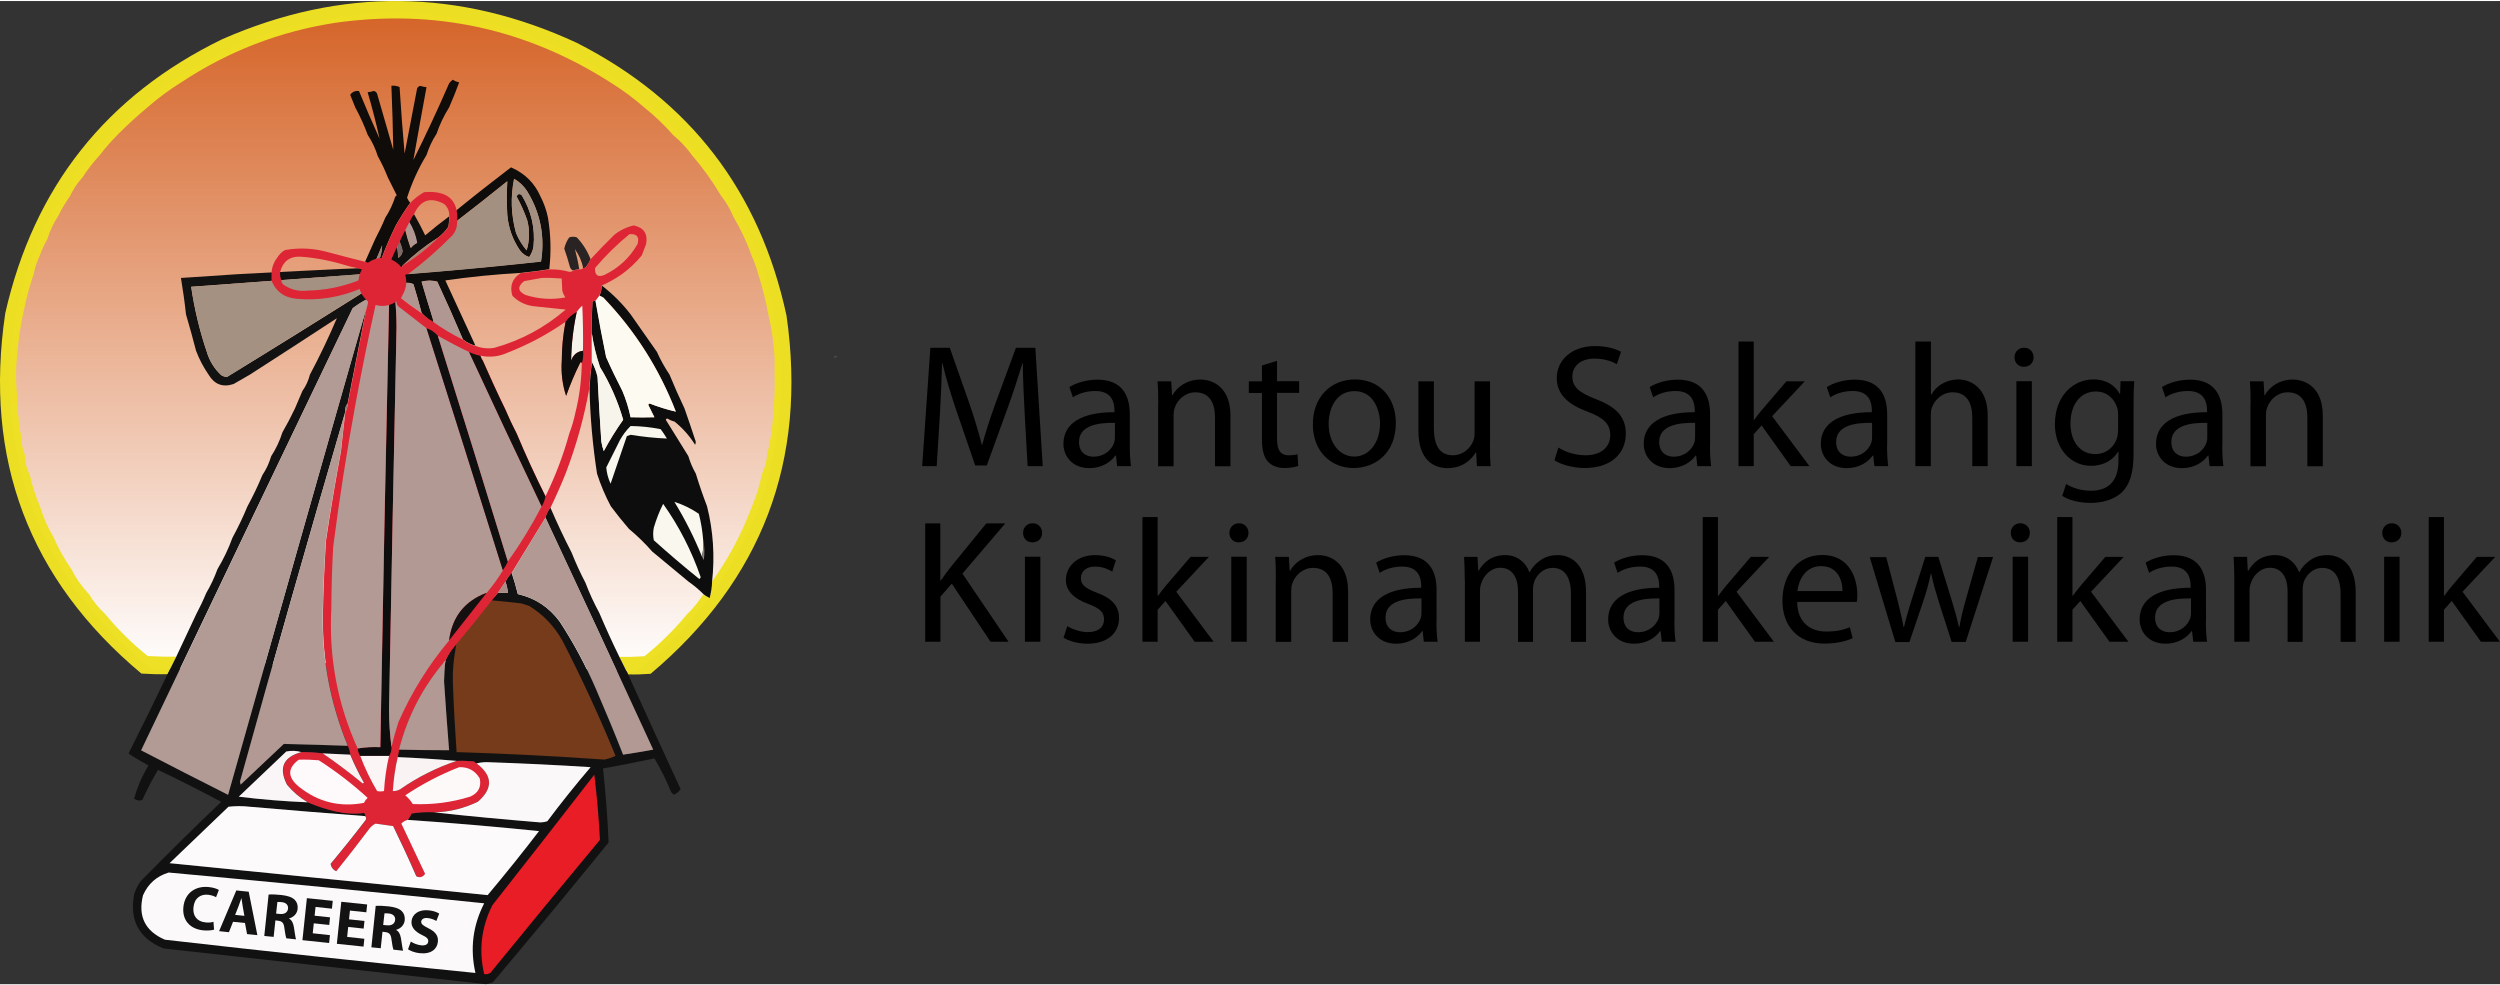 <?xml version="1.0" encoding="utf-8"?>
<!-- Generator: Adobe Illustrator 23.0.1, SVG Export Plug-In . SVG Version: 6.00 Build 0)  -->
<svg version="1.1" id="Layer_1" xmlns="http://www.w3.org/2000/svg" xmlns:xlink="http://www.w3.org/1999/xlink" x="0px" y="0px"
	 width="203px" height="80px" viewBox="0 0 2136 840" enable-background="new 0 0 2136 840" xml:space="preserve">
<rect x="0" y="0" width="2136" height="840" fill="#333333" stroke="none"/>
<linearGradient id="SVGID_1_" gradientUnits="userSpaceOnUse" x1="337.703" y1="572.91" x2="337.703" y2="10.326">
	<stop  offset="0" style="stop-color:#FFFFFF"/>
	<stop  offset="1" style="stop-color:#D56428"/>
</linearGradient>
<path fill-rule="evenodd" clip-rule="evenodd" fill="url(#SVGID_1_)" d="M667.2,326c0,97.2-45.9,184.2-118,242.1
	c-2,1.6-6.1,4.8-6.1,4.8l-207.4-9.4l-205.5,7.7c0,0-2.6-2-3.8-3C54.2,510.3,8.3,423.3,8.3,326c0-174.4,147.5-315.7,329.5-315.7
	S667.2,151.7,667.2,326z"/>
<g>
	<path fill-rule="evenodd" clip-rule="evenodd" fill="#753B1B" d="M419,509.1c8.4,0.8,23,2.5,31.7,3.4c2.1,0.7,7.2,4.6,9.4,5.3
		c12,7.4,17.1,16.2,24,28.5c16.6,32.2,32.5,66.1,46.2,99.7c-3.1,1.5-9.7,4.3-13.1,4.9c-42-3-88-5.8-130.2-7.1
		c-1.4-20-1.9-35.3-2.6-55.3c-0.2-9-0.5-21.3,1.1-30.2c0-1.3,6.2-27.9,5.5-28.7C402,516.7,403,513.9,419,509.1z"/>
</g>
<g>
	<path opacity="0.992" fill-rule="evenodd" clip-rule="evenodd" fill="#EDDF24" enable-background="new    " d="M536.7,575.3
		c-2.5-4.9-5-9.9-7.5-15c7.1,0.2,14.3,0,21.4-0.5c13.4-10.7,25.5-22.7,36.4-35.9c5.4-5.1,10-10.8,13.9-17.1c1.6,1.3,3.4,2.4,5.3,3.2
		c1.3-4.6,2-9.2,2.1-13.9c14.2-19.8,25.6-41.3,34.2-64.3c3.8-9,6.7-18.3,8.6-27.9c2.4-5,3.9-10.3,4.3-16.1c3-11.8,4.7-24,5.3-36.4
		c1.1-10.5,1.4-21.2,1.1-32.1c0-5,0-10,0-15c-0.7-12.3-2.5-24.5-5.3-36.4c-2.2-11.6-5-23.1-8.6-34.3c-1.4-5.2-3.1-10.2-5.3-15
		c-4.2-12-9.6-23.5-16-34.3c-2.8-6.6-6.3-12.7-10.7-18.2c-7.2-12.2-15.4-23.6-24.6-34.3c-4.6-6.4-9.9-12.1-16-17.1
		c-7.5-8.6-15.7-16.5-24.6-23.6c-9.1-7.9-18.7-15.1-28.9-21.4C449.7,23.6,371.3,6.6,286.4,18.6C238.6,26,194.8,43,154.8,69.5
		c-10.3,6.4-19.9,13.5-28.9,21.4c-8.5,7.1-16.7,14.6-24.6,22.5c-5.7,5.7-11.1,11.8-16,18.2c-5.5,6-10.5,12.4-15,19.3
		c-4.4,4.8-7.9,10.2-10.7,16.1c-3.6,5.1-6.8,10.4-9.6,16.1c-4.1,6.3-7.3,13.1-9.6,20.4c-2.5,4.4-4.7,9-6.4,13.9
		c-2.4,5.1-4.2,10.5-5.3,16.1c-3.5,10.4-6.4,21.2-8.6,32.1c-2.5,11.5-4.3,23.3-5.3,35.4c-1.4,12.7-1.4,25.2,0,37.5
		c-0.3,5.9,0,11.6,1.1,17.1c0,5.2,0.7,10.2,2.1,15c0,6,1.1,11.8,3.2,17.1c0.1,6.2,1.5,11.9,4.3,17.1c2,9.3,4.9,18.2,8.6,26.8
		c2.9,9.5,6.8,18.4,11.8,26.8c4.1,9.5,9.1,18.4,15,26.8c3.9,7.9,8.9,15,15,21.4c3.8,6.3,8.5,12.1,13.9,17.1
		c10.9,13.2,23,25.2,36.4,35.9c8.2,0.5,16.4,0.7,24.6,0.5c-2.5,5.1-5,10.1-7.5,15c-7.5,0.2-15,0-22.5-0.5
		C24.6,494.1-14,391.4,4.5,266.7C29,158.8,90.9,80.7,190.1,32.5c101.4-44.4,202.3-43.3,302.7,3.2C589.4,84.8,649.1,162.5,672,268.8
		c17.8,123.8-20.9,225.8-116.1,306C549.5,575.3,543.1,575.5,536.7,575.3z"/>
</g>
<g>
	<path fill-rule="evenodd" clip-rule="evenodd" fill="#0F0C0A" d="M392.3,69.5c-2.6,7.2-5.5,14.4-8.6,21.4c-4.4,7-8,14.5-10.7,22.5
		c-3.7,5.6-6.5,11.7-8.6,18.2c-7,11.5-12.5,23.7-16.6,36.4c0.7,1.7,1.5,3.1,2.7,4.3c-4.4,6.2-8.5,12.7-12.3,19.3
		c-4.5,9.2-8.6,18.7-12.3,28.4c-0.4,1.1-1.1,1.6-2.1,1.6c1.7-4.2,2.6-8.4,2.7-12.9c-2,4.7-3.9,9.3-5.9,13.9c-2.9,2.8-5.8,2.8-8.6,0
		c2.9-6.4,5.7-12.9,8.6-19.3c3.1-5.9,6-11.9,8.6-18.2c3.7-5.6,6.5-11.7,8.6-18.2c0.6-0.1,0.9-0.4,1.1-1.1c-2.5-5.1-5-10.1-7.5-15
		c-2.5-6.3-5.3-12.4-8.6-18.2c-2-6.5-4.9-12.6-8.6-18.2c-3-8.2-6.6-16-10.7-23.6c-1.4-3.5-2.8-7.1-4.3-10.7c1.8-2.5,4.3-3.6,7.5-3.2
		c5.6,13.7,11.5,27.2,17.6,40.7c-2.9-13.3-6.3-26.5-10.2-39.7c1.8-0.1,3.6-0.5,5.3-1.1c1.2,0.3,2.1,1.1,2.7,2.1
		c4.6,16.1,9.3,32.1,13.9,48.2c-0.3-18.2-0.8-36.4-1.6-54.7c2.5-0.3,4.8,0.1,7,1.1c1.2,19,2.6,37.9,4.3,56.8
		c3.6-18.6,7.1-37.2,10.7-55.7c0.6-1.1,1.4-1.8,2.7-2.1c1.7,0.6,3.5,0.9,5.3,1.1c-3.8,20.7-7.6,41.5-11.2,62.2
		c10.7-21.5,20.9-43.3,30.5-65.4c0.8-1.2,1.9-2.3,3.2-3.2C388.6,68.4,390.4,69.1,392.3,69.5z"/>
</g>
<g>
	<path opacity="3.900000e-02" fill-rule="evenodd" clip-rule="evenodd" fill="#B0B0B0" enable-background="new    " d="M96,75.9
		c-0.7,0.7-1.4,1.4-2.1,2.1c-0.2-1.5,0-2.9,0.5-4.3C95.1,74.4,95.7,75.1,96,75.9z"/>
</g>
<g>
	<path fill-rule="evenodd" clip-rule="evenodd" fill="#0E0D0C" d="M461.8,167c3,5.8,5.1,11.8,6.4,18.2c2.4,14.5,2.8,29.2,1.1,43.9
		c-8.1,1.3-16.3,2.4-24.6,3.2c-21.5,1.2-42.9,3.3-64.2,6.4c8.6,18.6,17.1,37.2,25.7,55.7c-4.1-1-7.6-2.8-10.7-5.4
		c-7-16.5-14.3-33-21.9-49.3c-4.4-1.2-8.9-1.2-13.4,0c3.1,10.6,6.3,21.1,9.6,31.6c-0.1,0.8,1.2,3.7,0.6,3.9
		c-3.2-1.8-7.7-6.2-10.2-8.8c-2.1-8.2-4.5-16.5-7-24.6c-2.2-1-4.5-1.3-7-1.1c0.2-2.2-0.2-4.4-1.1-6.4c0.9-0.9,2-1.3,3.2-1.1
		c38.1-3,76.1-6.6,113.9-10.7c3.4-21.5-0.5-41.6-11.8-60c-2.9-4.5-6.6-8.1-11.2-10.7c-3.1,15.5-2.6,30.8,1.6,46.1
		c2.2,5.5,5.3,10.5,9.1,15c2.6-8.5,2.8-17,0.5-25.7c-2.4-7-5.5-13.8-9.1-20.4c1-2.1,2.5-2.5,4.3-1.1c8.3,13.6,11.7,28.2,10.2,43.9
		c-0.5,3.3-1.8,6.4-3.7,9.1c-3.1-1-5.8-2.9-8-5.9c-6.1-9-9.7-19-10.7-30c-0.6-9.7-0.6-19.3,0-28.9c-14,11.3-30.1,24-44.3,34.9
		c-0.2-3.2,0-6.5,0.5-9.7c14.8-12.1,31.9-25.5,47-37C448.3,147.2,456.7,155.4,461.8,167z"/>
</g>
<g>
	<path fill-rule="evenodd" clip-rule="evenodd" fill="#A39081" d="M348.4,233.4c13.4-10,26.1-21.1,38-33.2c1.8-2.2,1.7-4,2.4-6.8
		c1-1.5,1.4-3,1.1-5c14.2-10.8,29.6-23,43.6-34.3c-0.6,9.6-0.6,19.2,0,28.9c1,11,4.6,21,10.7,30c2.2,3,4.9,4.9,8,5.9
		c2-2.7,3.2-5.8,3.7-9.1c1.5-15.7-1.9-30.4-10.2-43.9c-1.8-1.4-3.2-1.1-4.3,1.1c3.6,6.5,6.6,13.3,9.1,20.4c2.2,8.7,2,17.3-0.5,25.7
		c-3.8-4.5-6.9-9.5-9.1-15c-4.2-15.3-4.7-30.6-1.6-46.1c4.6,2.7,8.4,6.2,11.2,10.7c11.3,18.5,15.2,38.5,11.8,60
		C424.5,226.8,386.5,230.4,348.4,233.4z"/>
</g>
<g>
	<path fill-rule="evenodd" clip-rule="evenodd" fill="#110E0E" d="M353.7,182c3.4,5.9,6.6,12,9.6,18.2c6.6-5.6,13.4-11,20.3-16.1
		c0.2,2.9,0,5.7-0.5,8.6c-2.5,3.8-5.6,7-9.1,9.6c-10.8,6.8-20.8,14.7-30,23.6c-0.3,0.8-0.8,1.6-1.6,2.1c-3.5-2.3-6.5-5-9.1-8
		c1.6-4.5,3.4-9,5.3-13.4c0.9,4.1,1.4,8.4,1.6,12.9c2.2-1.4,3.4-3.4,3.7-5.9c-0.6-3.3-1.6-6.4-3.2-9.1c1-3.7,2.8-7,5.3-9.6
		c1.3,5.4,2.9,10.8,4.8,16.1c1.5-1.8,3.3-3.3,5.3-4.3c-1.1-6.5-3.4-12.5-7-18.2C350.4,185.9,351.8,183.8,353.7,182z"/>
</g>
<g>
	<path fill-rule="evenodd" clip-rule="evenodd" fill="#AF9691" d="M349.5,188.4c3.6,5.7,5.9,11.8,7,18.2c-2.1,1-3.9,2.5-5.3,4.3
		c-1.9-5.3-3.5-10.6-4.8-16.1C346.8,192.4,347.9,190.2,349.5,188.4z"/>
</g>
<g>
	<path fill-rule="evenodd" clip-rule="evenodd" fill="#292323" d="M504.6,220.6c-1,2.2-2.2,4.4-3.7,6.4c-0.7,0.8-1.6,1.2-2.7,1.1
		c-1.1-5.9-3.5-11.2-7-16.1c1.5,5.6,2.8,11.3,3.7,17.1c-1.8,0.1-3.6,0.5-5.3,1.1c-1.4-0.6-2.3-1.7-2.7-3.2c-1.4-5.2-3-10.4-4.8-15.5
		c0.8-3.5,2.2-6.7,4.3-9.6c2.1-0.7,4.3-0.7,6.4,0C497.9,207.3,501.9,213.6,504.6,220.6z"/>
</g>
<g>
	<path fill-rule="evenodd" clip-rule="evenodd" fill="#A38273" d="M374.1,202.4c-9.1,9.1-19,16.9-30,23.6
		C353.3,217.1,363.3,209.2,374.1,202.4z"/>
</g>
<g>
	<path fill-rule="evenodd" clip-rule="evenodd" fill="#7B6A68" d="M340.9,204.5c1.6,2.7,2.6,5.8,3.2,9.1c-0.3,2.5-1.6,4.5-3.7,5.9
		c-0.2-4.5-0.7-8.8-1.6-12.9C339.1,205.6,339.8,204.9,340.9,204.5z"/>
</g>
<g>
	<path fill-rule="evenodd" clip-rule="evenodd" fill="#99807C" d="M323.8,221.7c-0.8,1-1.8,1.3-3.2,1.1c1.9-4.6,3.9-9.3,5.9-13.9
		C326.4,213.2,325.5,217.5,323.8,221.7z"/>
</g>
<g>
	<path opacity="0.995" fill-rule="evenodd" clip-rule="evenodd" fill="#131212" enable-background="new    " d="M312,228.1
		c0,2.1,2.2,2.8,2.2,4.9c-22.7,1.8-127.9,9.3-150.9,11.1c2.8,19,7.2,37.6,13.4,55.7c2.3,7.7,6.4,14.4,12.3,19.8
		c1.5,0.9,3.1,1.5,4.8,1.6C233,297.3,272.1,273,311,248.5c3.9,2.4,5,5.6,3.2,9.6c0.2-1.3-0.1-2.3-1.1-3.2c-4.1,2.2-8,4.7-11.8,7.5
		c-60.4,125.9-120.7,251.8-180.8,377.8c24.7,12.8,49.5,25.5,74.3,38c39.1-138.8,78.5-277.4,118.2-415.8c-5.3,27.1-10.7,54.3-16,81.4
		c-1.8,2.1-2.5,4.6-2.1,7.5c-30.6,104.9-60.6,210.1-89.9,315.6c0.2,0.9,0.4,1.8,0.5,2.7c12.3-11.6,24.6-23.2,36.9-34.8
		c18.2,0.4,36.4,1,54.6,1.6c1.1,2.4,1.9,4.9,2.1,7.5c-7.8-0.4-15.7-0.7-23.5-1.1c-6-0.8-12.1-1.1-18.2-1.1
		c-4.1-1.2-8.4-1.4-12.8-0.5c-13.5,12.9-27.1,25.7-40.6,38.6c19.5,2.4,39.1,4,58.8,4.8c7.9,3.4,16.1,6.1,24.6,8
		c7.8,1.7,15.7,2.1,23.5,1.1c0.8,0.7,1.2,1.6,1.1,2.7c-32.8-2.4-65.6-5.1-98.4-8c-6.1-0.7-12.1-0.7-18.2,0
		c-16.8,16.1-33.5,32.1-50.3,48.2c90.6,9,181.2,18.2,271.7,27.3c15-17.9,29.6-36.1,43.9-54.7c-37.4-3.9-74.8-7.1-112.3-9.6
		c1.3-1.6,2.4-3.4,3.2-5.4c6.4-1.1,12.8-1.4,19.3-1.1c30.1,3.2,60.4,6.1,90.9,8.6c2.1,0,4-0.4,5.9-1.1
		c11.8-15.8,24.1-31.1,36.9-46.1c-29.6-1.9-59.2-3.3-88.8-4.3c-3.1,0-5.9,0.4-8.6,1.1c-0.8-0.3-1.6-0.8-2.1-1.6
		c-5-0.5-10-0.7-15-0.5c-16.6-1.4-33.3-2.5-50.3-3.2c0.4-2.1,0.7-4.3,1.1-6.4c14.3,0.4,28.5,0.5,42.8,0.5c-1.6-19.6-3-39.2-4.3-58.9
		c0.2-5.9,0.5-11.8,1.1-17.7c2-4.2,6.7-16,9.6-19.7c0.7,0.8-1.1,9.8-1.1,11.1c-1.6,8.8-2.3,17.8-2.1,26.8c0.7,20,1.8,40,3.2,60
		c42.1,1.3,84.2,3.4,126.2,6.4c3.4-0.7,6.6-1.7,9.6-3.2c-13.7-33.5-28.9-66.4-45.5-98.6c-6.9-12.3-16.3-22.1-28.3-29.5
		c-2.1-0.7-4.3-1.4-6.4-2.1c-8.7-1-17.3-1.9-25.7-2.7c1.8-2.2,3.6-4.3,5.3-6.4c2.9,0,5.7,0,8.6,0c-0.3-3.3-1-6.5-2.1-9.6
		c1.4-2.8,3.2-5.3,5.3-7.5c2,6,3.8,12.1,5.3,18.2c14.9,3.4,26.8,11.3,35.8,23.6c12,18.3,22.3,37.6,31,57.9c8,18.5,15.7,37.1,23,55.7
		c8.6-1.3,17.1-2.7,25.7-4.3c-30.4-66.3-61.1-132.4-92-198.3c0.9-3.2,2.3-6.1,4.3-8.6c5.7,13.2,11.7,26,18.2,38.6
		c3.5,8.8,7.4,17.4,11.8,25.7c3.3,8.8,7.3,17.4,11.8,25.7c5.4,12.7,11.1,25.2,17.1,37.5c2.5,5.1,5,10.1,7.5,15
		c14.8,32.7,29.8,65.4,44.9,98.1c-1.4,2.2-3.3,3.8-5.9,4.8c-0.7-0.7-1.4-1.4-2.1-2.1c-4.1-10.1-8.9-19.7-14.4-28.9
		c-14.6,3.1-29.2,6-43.9,8.6c2.3,21,3.9,42.1,4.8,63.2c-32.6,40.2-65.6,80-98.9,119.5c-1.9,0.8-3.9,1.3-5.9,1.6
		c-91.8-10.1-183.6-20.3-275.4-30.5c-21.1-8.5-29.5-24.1-25.1-46.6c1.2-3.9,3-7.4,5.3-10.7c22.7-23.1,45.7-45.8,69-68
		c-17.8-9.5-35.8-18.6-54-27.3c-4.9,8.2-9.4,16.8-13.4,25.7c-2.4,0.9-4.7,0.6-7-1.1c2.7-9.9,6.8-19.4,12.3-28.4
		c-5.9-3.1-11.6-6.5-17.1-10.2c11.3-22.4,22.4-44.9,33.2-67.5c2.5-4.9,5-9.9,7.5-15c5.7-12.1,11.4-24.3,17.1-36.4
		c3.1-5.9,6-11.9,8.6-18.2c3.8-6.4,7-13.2,9.6-20.4c5.1-8.5,9.4-17.4,12.8-26.8c4.7-8.7,9-17.6,12.8-26.8c4.7-8.7,9-17.6,12.8-26.8
		c3.3-4.9,5.8-10.3,7.5-16.1c4.1-6.3,7.3-13.1,9.6-20.4c3.8-6.6,7.4-13.4,10.7-20.4c2.1-5,4.3-10,6.4-15c3-4.2,5.1-8.8,6.4-13.9
		c8.4-15.8,16.1-31.9,23-48.2c-24.8,16.2-49.5,32.3-74.3,48.2c-4.6,2.7-9.2,5.3-13.9,8c-9.2,3.1-16.4,0.4-21.4-8
		c-4.4-6.4-8-13.2-10.7-20.4c-2.7-10.5-5.6-20.9-8.6-31.1c-1.1-10.4-2.6-20.8-4.3-31.1c16.2-1.1,32.2-2.2,48.1-3.2
		C212.5,232.8,302.4,228.2,312,228.1z"/>
</g>
<g>
	<path fill-rule="evenodd" clip-rule="evenodd" fill="#B19792" d="M395.5,289.2c-9.5-4.6-16.7-6.8-25.1-12.9
		c0.6-0.3-0.7-3.9-0.6-4.8c-3.3-10.5-6.5-21.1-9.6-31.6c4.5-1.2,9-1.2,13.4,0C381.2,256.2,388.5,272.7,395.5,289.2z"/>
</g>
<g>
	<path fill-rule="evenodd" clip-rule="evenodd" fill="#A59182" d="M313.4,233l-2.4,15.4c0,0-77.9,48.8-117.1,72.9
		c-1.7-0.1-3.3-0.7-4.8-1.6c-5.9-5.5-10-12.1-12.3-19.8c-6.1-18.2-10.6-36.7-13.4-55.7C186.3,242.4,313.4,233,313.4,233z"/>
</g>
<g>
	<path fill-rule="evenodd" clip-rule="evenodd" fill="#B19590" d="M346.3,241c2.5-0.3,4.8,0.1,7,1.1c2.5,8.2,4.8,16.4,7,24.6
		c-6-4.1-11.9-8.3-17.6-12.9C344.5,249.9,345.7,245.6,346.3,241z"/>
</g>
<g>
	<path fill-rule="evenodd" clip-rule="evenodd" fill="#0D0D0D" d="M514.2,243.1c9.3,7.2,17.5,15.4,24.6,24.6
		c7.5,10.7,15,21.5,22.5,32.1c3,6.8,6.6,13.2,10.7,19.3c4,9.8,8.3,19.5,12.8,28.9c3.1,8.9,6.2,17.8,9.1,26.8c0.7,1.4,0.7,2.9,0,4.3
		c-4.8-7.6-10.7-14.3-17.6-19.8c-2.3-0.6-4.4-1.5-6.4-2.7c-0.4,0.4-0.7,0.7-1.1,1.1c6.5,10.4,12.9,20.8,19.3,31.1
		c1.6,5.3,3.7,10.3,6.4,15c2.9,9.5,6.1,18.8,9.6,27.9c5.3,21.1,6.7,42.6,4.3,64.3c-0.1,4.7-0.8,9.4-2.1,13.9c-2-0.8-3.8-1.9-5.3-3.2
		c-3.9-3.9-8.2-7.5-12.8-10.7c-10.3-8.5-20.7-17.1-31-25.7c-6.1-7-12.7-13.4-19.8-19.3c-5.4-6.3-10.6-12.7-15.5-19.3
		c-4.8-9-8.7-18.3-11.8-27.9c-3.7-24.1-5.9-48.4-6.4-72.9c0.4-7.7,1.1-15.2,2.1-22.5c2.2,4,3.8,8.3,4.8,12.9
		c0.9,18.2,2,36.4,3.2,54.7c0.4,2.9,1.2,5.8,2.1,8.6c5-9.3,10.5-18.2,16.6-26.8c-4.6-15.9-11.2-30.9-19.8-45
		c-3.2-9.6-5.5-19.2-7-28.9c-0.2-8.9,0-17.9,0.5-26.8c0.7-0.8,1.6-1.2,2.7-1.1c2.8,16.1,5.8,32.2,9.1,48.2c4.3,9.7,9,19.4,13.9,28.9
		c3.1,7.3,5.4,14.8,7,22.5c6.9,0.2,13.7,0.2,20.3,0c-1.8-3.6-3.6-7.1-5.3-10.7c0.4-0.4,0.7-0.7,1.1-1.1c7.4,2.9,14.9,5.2,22.5,7
		c-14.2-36.7-34.9-69.3-62-97.5c-1.1-0.5-2.2-1.1-3.2-1.6C513.4,249,514.1,246.1,514.2,243.1z"/>
</g>
<g>
	<path fill-rule="evenodd" clip-rule="evenodd" fill="#FCFAF1" d="M512.1,251.7c1,0.5,2.1,1.1,3.2,1.6c27.1,28.3,47.8,60.8,62,97.5
		c-7.5-1.7-15-4.1-22.5-7c-0.4,0.4-0.7,0.7-1.1,1.1c1.8,3.6,3.6,7.1,5.3,10.7c-6.6,0.2-13.4,0.2-20.3,0c-1.6-7.7-3.9-15.2-7-22.5
		c-4.9-9.5-9.6-19.2-13.9-28.9c-3.3-16-6.3-32.1-9.1-48.2C509.9,254.5,511,253.1,512.1,251.7z"/>
</g>
<g>
	<path fill-rule="evenodd" clip-rule="evenodd" fill="#B29A95" d="M314.2,258.1c0.3,1.7-0.1,3.1-1.1,4.3
		c-39.7,138.4-79.1,277-118.2,415.8c-24.9-12.5-49.6-25.2-74.3-38c60.1-126,120.4-251.9,180.8-377.8c3.7-2.8,7.7-5.3,11.8-7.5
		C314,255.8,314.4,256.8,314.2,258.1z"/>
</g>
<path fill-rule="evenodd" clip-rule="evenodd" fill="#DD2536" d="M541.5,191.7c-6.1,1.4-11.7,4.1-16.6,8c-7,6.9-13.8,13.8-20.3,20.9
	c-1,2.2-2.2,4.4-3.7,6.4c-0.7,0.8-1.6,1.2-2.7,1.1c-0.8,1-1.8,1.3-3.2,1.1c-1.8,0.1-3.6,0.5-5.3,1.1c-0.8,0.7-1.9,1.1-3.2,1.1
	c-5.6-1.6-11.3-2.3-17.1-2.1c-8.1,1.3-16.3,2.4-24.6,3.2c-7.2,4.6-9.5,11.1-7,19.3c5.4,5.5,12,8.5,19.8,9.1
	c8.6,0.9,17.1,1.8,25.7,2.7c-17.8,15.4-38.1,26.3-61,32.7c-5.5,0.9-10.9,0.3-16-1.6c-4.1-1-7.6-2.8-10.7-5.4
	c-9.5-4.6-18.4-9.9-26.7-16.1c-3.2-1.8-6-3.9-8.6-6.4c-6-4.1-11.9-8.3-17.6-12.9c1.9-3.9,3.2-8.2,3.7-12.9c0.2-2.2-0.2-4.4-1.1-6.4
	c0.9-0.9,2-1.3,3.2-1.1c13.4-10,26.1-21.1,38-33.2c1.8-2.2,3.1-4.7,3.7-7.5c3-21.4-6.2-31.3-27.8-29.5c-4.4,2.4-8.3,5.5-11.8,9.1
	c-4.4,6.2-8.5,12.7-12.3,19.3c-4.5,9.2-8.6,18.7-12.3,28.4c-0.4,1.1-1.1,1.6-2.1,1.6c-0.8,1-1.8,1.3-3.2,1.1c-0.8,0.4-2.7,1.3-5.2,1
	c-1.5-0.2-2.7-0.7-3.4-1c-10.3-2.6-20.7-5.2-31-8c-12.4-3.6-24.8-4.3-37.4-2.1c-1,0.5-2.4,1.3-3.7,2.6c-1.3,1.2-2.1,2.4-2.7,3.3
	c-1.5,1.9-2.7,3.9-3.6,6.1c-0.4,0.9-1.7,4.3-1.7,7.8c0,0.1,0,0,0,3.5c0,0.1,0,2.8,0,2.9c1,2.6,3.3,7.1,7.8,10.6
	c3.6,2.8,8.2,4.4,13.6,4.9c19.3,1.7,37.8-1.4,55.6-9.1c1,0.9,1.7,2,2.1,3.2c0.4,1.9,1,3.2,1.5,4.1c0.8,1.3,1.7,2.1,1.8,3.7
	c0.1,0.8,0,1.4-0.1,1.9c-0.1,0.9-0.4,2-0.7,3.1c-0.1,0.4-0.3,0.8-0.4,1.2c-5.3,27.1-10.7,54.3-16,81.4c-0.2,2.8-0.9,5.3-2.1,7.5
	c-1.3,11.1-2.6,22.1-3.7,33.2c-4.7,25.3-9,50.7-12.8,76.1c-1.4,21.1-2.3,42.1-2.7,63.2c-0.6,39,6.6,76.5,21.4,112.5
	c1.1,2.4,1.9,4.9,2.1,7.5c3.4,8.2,7.4,16.2,11.8,24.1c-0.4,0.2-0.7,0.4-1.1,0.5c-11.1-9.1-22.5-17.7-34.2-25.7
	c-6-0.8-12.1-1.1-18.2-1.1c-15.5,4.2-19.6,13.5-12.3,27.9c5.1,6.1,11,11.1,17.6,15c7.9,3.4,16.1,6.1,24.6,8
	c7.8,1.7,15.7,2.1,23.5,1.1c0.8,0.7,1.2,1.6,1.1,2.7c0.9,1,1,2.1,0.5,3.2c-9.7,12.7-19.7,25.2-30,37.5c0.3,2.8,1.9,5,4.8,6.4
	c9.7-12,19.1-24.1,28.3-36.4c1.5-1.9,3.3-3.3,5.3-4.3c5,0.7,10,1.4,15,2.1c6.9,14.2,13.5,28.4,19.8,42.9c3.1,1.5,5.6,0.7,7.5-2.1
	c-6.8-14.3-13.5-28.6-20.3-42.9c1.5-1.6,3.3-2.6,5.3-3.2c1.3-1.6,2.4-3.4,3.2-5.4c6.4-1.1,12.8-1.4,19.3-1.1
	c13.1-0.3,25.6-3.4,37.4-9.1c13.1-11.4,12.7-22.3-1.1-32.7c-0.8-0.3-1.6-0.8-2.1-1.6c-5-0.5-10-0.7-15-0.5
	C373,655,356.9,663,342,673.4c-2,1.2-4.1,1.7-6.4,1.6c0.6-9.8,2.1-19.4,4.3-28.9c0.4-2.1,0.7-4.3,1.1-6.4
	c7.3-28.6,20.5-54,39.6-76.1c2-4.2,4.5-8.1,7.5-11.8c10.9-13,21.6-26.2,32.1-39.7c1.8-2.2,3.6-4.3,5.3-6.4c2.2-3.2,4.3-6.5,6.4-9.6
	c1.4-2.8,3.2-5.3,5.3-7.5c9.6-15.7,19.3-31.4,28.9-47.2c0.9-3.2,2.3-6.1,4.3-8.6c4.6-9.5,8.9-19.2,12.8-28.9
	c9.1-23.8,15.9-48.1,20.3-72.9c0.4-7.7,1.1-15.2,2.1-22.5c0-8.2,0-16.4,0-24.6c-0.2-8.9,0-17.9,0.5-26.8c0.7-0.8,1.6-1.2,2.7-1.1
	c1.1-1.4,2.1-2.9,3.2-4.3c1.4-2.7,2.1-5.5,2.1-8.6c6-2.6,11.7-5.9,17.1-9.6c6.4-4.6,12.1-10,17.1-16.1c1.2-3.2,2.5-6.4,3.7-9.6
	C553.7,198.9,550.1,193.6,541.5,191.7z M309.9,235.6c-1.3,1.8-3.1,3-5.3,3.8c-13.5,5-27.4,7.7-41.7,8c-7.4,0.9-14.2-0.7-20.3-4.8
	c-1.4-0.9-2.1-2.1-2.1-3.8c-1-2.3-1.4-4.8-1.1-7.5c2.4-8.9,8.1-13.2,17.1-12.9c14.9,1,28.3,4,42.8,8.5c5,1.2,8.3,1.2,12.1,3.8
	C312.3,232.8,310.6,234.2,309.9,235.6z M334.3,221c1.6-4.5,17.5-37.3,19.5-39c5.5-12.1,14.1-14.9,25.7-8.6c3.2,2.9,4.6,6.4,4.3,10.7
	c0.2,2.9,0,5.7-0.5,8.6c-2.5,3.8-5.6,7-9.1,9.6c-9.1,9.1-19,16.9-30,23.6c-0.3,0.8-0.8,1.6-1.6,2.1c-1.5-1.5-3.1-2.9-4.9-4.4
	C336.5,222.7,335.4,221.8,334.3,221z M448.9,251.1c-6.6-3.2-7-7.1-1.1-11.8c5.1-1,10.1-1.9,15-2.7c5.7-0.2,11.4,0,17.1,0.5
	c0.1,3.2,0.3,6.6,0.5,10.2c0.5,2.2,1.4,4.1,2.7,5.9C471.7,255.4,460.3,254.7,448.9,251.1z M491.7,351.3c-1.3,6.3-3.1,12.4-5.3,18.2
	c-5.1,18.6-11.9,36.4-20.3,53.6c-8.8-17.6-17-35.4-24.6-53.6c-3.5-6.6-6.7-13.4-9.6-20.4c-6.7-13.7-13.1-27.7-19.3-41.8
	c-0.9-1.3-1.6-2.7-2.1-4.3c8.1,1.7,16,0.8,23.5-2.7c17.5-6.8,33.9-15.6,49.2-26.3c-2.1,11-3.2,22-3.2,33.2
	c-0.7,10.3,0.5,20.3,3.7,30c3.3-9.5,7.3-18.8,11.8-27.9c0.7-1.3,1.3-1.3,1.6,0C496.8,323.8,495.1,337.7,491.7,351.3z M544.7,207.7
	c-6.7,11.7-16.2,20.5-28.3,26.3c-5.6,2.3-8.3,0.3-8-5.9c9-10.6,18.8-20.3,29.4-28.9C544.1,198.6,546.5,201.5,544.7,207.7z"/>
<g>
	<path fill-rule="evenodd" clip-rule="evenodd" fill="#0D0D0D" d="M337.7,256c0.7,7.3,1.1,14.8,1.1,22.5
		c-2.3,108.8-4.4,217.5-6.4,326.3c0,11.3,0.7,22.2,2.1,32.7c0.1,2.8-0.6,5.3-2.1,7.5c-8.2,0-16.4,0-24.6,0c-1.3-1.9-2-4.1-2.1-6.4
		c6.2-1.1,12.6-1.4,19.3-1.1c2.2-126.5,4.7-252.9,7.5-379.4C334.3,257.7,336,257,337.7,256z"/>
</g>
<g>
	<path fill-rule="evenodd" clip-rule="evenodd" fill="#B49A95" d="M332.4,258.1c-2.8,126.4-5.3,252.9-7.5,379.4
		c-6.6-0.3-13,0-19.3,1.1c-17.2-37.8-24.7-77.6-22.5-119.5c0.1-17.7,0.6-35.4,1.6-53c5.1-39.5,11.4-80.6,19.3-123.2
		c5.4-29.1,11.1-57.3,17.2-84.6c1,0.1,2,0.2,3.1,0.3C327.3,258.6,330,258.4,332.4,258.1z"/>
</g>
<g>
	<path fill-rule="evenodd" clip-rule="evenodd" fill="#B29994" d="M337.7,256c0.1,0.9,0.4,0.1,1.1,0c-0.1,0.5-0.2,1.6,0.3,2.9
		c0.5,1.4,1.5,2.2,1.9,2.5c7.9,6.1,15.7,12.2,23.5,18.2c21.9,68.9,43.6,137.9,65.2,206.8c-4.1,6.8-8.8,13.3-13.9,19.3
		c-18.8,7-29.5,20.5-32.1,40.7c-17.7,21.1-32.1,44.3-43.3,69.7c-2.3,7.1-4.3,14.2-5.9,21.4c-1.4-10.5-2.1-21.4-2.1-32.7
		c2-108.8,4.1-217.5,6.4-326.3C338.8,270.8,338.4,263.3,337.7,256z"/>
</g>
<g>
	<path fill-rule="evenodd" clip-rule="evenodd" fill="#F5F3EA" d="M498.1,298.8c-5.1,0.6-8.5,3.5-10.2,8.6c0.2-14.1,1.8-28,4.8-41.8
		c1.4-1.9,3-3.7,4.8-5.4C498.1,273.1,498.3,286,498.1,298.8z"/>
</g>
<g>
	<path fill-rule="evenodd" clip-rule="evenodd" fill="#0E0D0C" d="M492.8,265.6c-3,13.8-4.6,27.7-4.8,41.8c1.7-5.1,5.1-7.9,10.2-8.6
		c0.3,3.8,0,7.4-1.1,10.7c-0.3-1.3-0.9-1.3-1.6,0c-4.5,9-8.4,18.3-11.8,27.9c-3.2-9.7-4.4-19.7-3.7-30c0-11.2,1.1-22.3,3.2-33.2
		C485.7,270.5,488.9,267.7,492.8,265.6z"/>
</g>
<g>
	<path fill-rule="evenodd" clip-rule="evenodd" fill="#100F0F" d="M364.4,279.5c3.8,1.3,7,3.5,9.6,6.4
		c20.2,64.2,40.1,128.5,59.9,192.9c-1.1,2.6-2.6,5.1-4.3,7.5C408.1,417.4,386.3,348.5,364.4,279.5z"/>
</g>
<g>
	<path fill-rule="evenodd" clip-rule="evenodd" fill="#B39A95" d="M374.1,286c8.8,4.9,17.7,9.6,26.7,13.9
		c20.4,44.1,41.1,88.1,62,131.8c-8.6,16.5-18.2,32.2-28.9,47.2C414.2,414.4,394.2,350.1,374.1,286z"/>
</g>
<g>
	<path fill-rule="evenodd" clip-rule="evenodd" fill="#F7F4EC" d="M505.6,283.8c1.4,9.7,3.7,19.4,7,28.9c8.6,14.1,15.2,29.1,19.8,45
		c-6.1,8.6-11.6,17.5-16.6,26.8c-1-2.8-1.7-5.6-2.1-8.6c-1.2-18.2-2.3-36.4-3.2-54.7c-1-4.5-2.6-8.8-4.8-12.9
		C505.6,300.2,505.6,292,505.6,283.8z"/>
</g>
<g>
	<path fill-rule="evenodd" clip-rule="evenodd" fill="#100F0E" d="M400.8,299.9c3.1,1.4,6.3,2.5,9.6,3.2c0.5,1.6,1.2,3,2.1,4.3
		c6.2,14.1,12.6,28.1,19.3,41.8c3,7,6.2,13.8,9.6,20.4c7.6,18.2,15.8,36,24.6,53.6c-0.5,3.1-1.5,5.9-3.2,8.6
		C441.9,388,421.2,344,400.8,299.9z"/>
</g>
<g>
	<path opacity="0.169" fill-rule="evenodd" clip-rule="evenodd" fill="#B3B3B3" enable-background="new    " d="M715.3,303.1
		c-0.4,0.7-0.7,1.4-1.1,2.1C711.3,303.7,711.7,302.9,715.3,303.1z"/>
</g>
<g>
	<path fill-rule="evenodd" clip-rule="evenodd" fill="#88726E" d="M297.1,343.8c-0.2,2.8-0.9,5.3-2.1,7.5
		C294.6,348.4,295.3,345.9,297.1,343.8z"/>
</g>
<g>
	<path fill-rule="evenodd" clip-rule="evenodd" fill="#B29994" d="M294.9,351.3c-1.3,11.1-2.6,22.1-3.7,33.2
		c-4.7,25.3-9,50.7-12.8,76.1c-1.4,21.1-2.3,42.1-2.7,63.2c-0.6,39,6.6,76.5,21.4,112.5c-18.2-0.6-36.4-1.2-54.6-1.6
		c-12.3,11.6-24.6,23.2-36.9,34.8c-0.2-0.9-0.4-1.8-0.5-2.7C234.3,561.4,264.3,456.2,294.9,351.3z"/>
</g>
<g>
	<path fill-rule="evenodd" clip-rule="evenodd" fill="#F8F6ED" d="M538.8,363.1c8.6,0.1,17.2,1,25.7,2.7c1.9,2.6,3.7,5.3,5.3,8
		c-10.2-0.4-20.5-1.5-31-3.2c-1.1,0.4-2.1,0.7-3.2,1.1c-4.6,13.6-9.3,27.2-13.9,40.7c-2.1-4.5-3.3-9.1-3.7-13.9
		c3.9-7.9,7.8-15.7,11.8-23.6C532.3,370.5,535.3,366.5,538.8,363.1z"/>
</g>
<g>
	<path fill-rule="evenodd" clip-rule="evenodd" fill="#F9F7EE" d="M600.8,460.6c0.3,4.9,0,9.5-1.1,13.9
		c-6.6-16.2-14.4-31.7-23.5-46.6c7.3,2.3,14.3,5.7,20.9,10.2C599,445.5,600.2,453,600.8,460.6z"/>
</g>
<g>
	<path fill-rule="evenodd" clip-rule="evenodd" fill="#F9F7EE" d="M566.6,429.6c13.6,19.2,24.3,40.1,32.1,62.7
		c-0.4,0.5-0.7,1.1-1.1,1.6c-13.3-10.7-26.3-21.8-39-33.2c-0.7-3.6-0.7-7.1,0-10.7C560.7,442.9,563.3,436.1,566.6,429.6z"/>
</g>
<g>
	<path fill-rule="evenodd" clip-rule="evenodd" fill="#B29994" d="M466.1,441.3c30.9,65.9,61.6,132,92,198.3
		c-8.5,1.6-17.1,3-25.7,4.3c-7.3-18.7-15-37.2-23-55.7c-8.7-20.2-19-39.5-31-57.9c-9-12.3-21-20.2-35.8-23.6
		c-1.6-6.2-3.4-12.2-5.3-18.2C446.8,472.8,456.4,457.1,466.1,441.3z"/>
</g>
<g>
	<path fill-rule="evenodd" clip-rule="evenodd" fill="#84817E" d="M600.8,460.6c1.2,5.5,1.4,11.2,0.5,17.1c-0.5-1.1-1.1-2.2-1.6-3.2
		C600.8,470.1,601.2,465.5,600.8,460.6z"/>
</g>
<g>
	<path fill-rule="evenodd" clip-rule="evenodd" fill="#A68B86" d="M431.8,496c1.2,3.1,1.9,6.3,2.1,9.6c-2.9,0-5.7,0-8.6,0
		C427.6,502.4,429.7,499.2,431.8,496z"/>
</g>
<g>
	<path fill-rule="evenodd" clip-rule="evenodd" fill="#141010" d="M415.8,505.6c-10.7,13.6-21.4,27.2-32.1,40.7
		C386.3,526.2,397,512.6,415.8,505.6z"/>
</g>
<g>
	<path fill-rule="evenodd" clip-rule="evenodd" fill="#B39994" d="M380.5,563.5c-0.6,5.9-0.9,11.8-1.1,17.7
		c1.3,19.7,2.7,39.4,4.3,58.9c-14.3,0-28.5-0.2-42.8-0.5C348.2,611,361.4,585.6,380.5,563.5z"/>
</g>
<g>
	<path fill-rule="evenodd" clip-rule="evenodd" fill="#FAF6F7" d="M257.5,641.7c-15.5,4.2-19.6,13.5-12.3,27.9
		c5.1,6.1,11,11.1,17.6,15c-19.7-0.8-39.3-2.4-58.8-4.8c13.5-12.9,27.1-25.7,40.6-38.6C249.1,640.3,253.4,640.5,257.5,641.7z"/>
</g>
<g>
	<path fill-rule="evenodd" clip-rule="evenodd" fill="#FAF1F0" d="M275.7,642.8c7.8,0.4,15.7,0.7,23.5,1.1
		c3.4,8.2,7.4,16.2,11.8,24.1c-0.4,0.2-0.7,0.4-1.1,0.5C298.8,659.4,287.4,650.8,275.7,642.8z"/>
</g>
<g>
	<path fill-rule="evenodd" clip-rule="evenodd" fill="#FBF5F5" d="M307.8,645c8.2,0,16.4,0,24.6,0c-2.3,9.8-3.7,19.8-4.3,30
		c-2.2,0.4-4.1,0.4-5.9,0C316.5,665.4,311.7,655.4,307.8,645z"/>
</g>
<g>
	<path fill-rule="evenodd" clip-rule="evenodd" fill="#F9F3F3" d="M339.8,646c16.9,0.7,33.7,1.8,50.3,3.2
		C373,655,356.9,663,342,673.4c-2,1.2-4.1,1.7-6.4,1.6C336.2,665.2,337.6,655.6,339.8,646z"/>
</g>
<g>
	<path fill-rule="evenodd" clip-rule="evenodd" fill="#FEF9FA" d="M255.3,648.2c5.7-0.2,11.4,0,17.1,0.5
		c14.8,9.5,28.7,20.2,41.7,32.1c-1.3,1.2-2.4,2.7-3.2,4.3c-20.7,3.9-39.2-0.7-55.6-13.9C245.5,663.1,245.5,655.4,255.3,648.2z"/>
</g>
<g>
	<path fill-rule="evenodd" clip-rule="evenodd" fill="#FBF8F9" d="M407.2,651.4c2.7-0.7,5.5-1.1,8.6-1.1c29.6,1,59.2,2.4,88.8,4.3
		c-12.8,15-25.1,30.3-36.9,46.1c-1.9,0.7-3.8,1-5.9,1.1c-30.5-2.5-60.8-5.3-90.9-8.6c13.1-0.3,25.6-3.4,37.4-9.1
		C421.4,672.7,421,661.8,407.2,651.4z"/>
</g>
<g>
	<path fill-rule="evenodd" clip-rule="evenodd" fill="#FEF9F9" d="M392.3,654.6c7.8-0.3,13.6,2.9,17.6,9.6c1.5,7.3-1.2,12.4-8,15.5
		c-16,5-32.4,7.1-49.2,6.4c-1.7-2.8-3.9-5.3-6.4-7.5C360.7,669,376.1,660.9,392.3,654.6z"/>
</g>
<g>
	<path fill-rule="evenodd" clip-rule="evenodd" fill="#E81D25" d="M507.8,661c2.2,18.4,3.8,37,4.8,55.7
		c-31.4,37.7-62.6,75.6-93.6,113.6c-1.7,1-3.4,1.4-5.3,1.1c-4.8-20.6-2.4-40.2,7-58.9C449.9,735.5,478.9,698.3,507.8,661z"/>
</g>
<g>
	<path fill-rule="evenodd" clip-rule="evenodd" fill="#FDFAFB" d="M312,696.4c0.9,1,1,2.1,0.5,3.2c-9.7,12.7-19.7,25.2-30,37.5
		c0.3,2.8,1.9,5,4.8,6.4c9.7-12,19.1-24.1,28.3-36.4c1.5-1.9,3.3-3.3,5.3-4.3c5,0.7,10,1.4,15,2.1c6.9,14.2,13.5,28.4,19.8,42.9
		c3.1,1.5,5.6,0.7,7.5-2.1c-6.8-14.3-13.5-28.6-20.3-42.9c1.5-1.6,3.3-2.6,5.3-3.2c37.5,2.6,74.9,5.8,112.3,9.6
		c-14.2,18.6-28.9,36.8-43.9,54.7c-90.5-9.2-181.1-18.3-271.7-27.3c16.8-16.1,33.5-32.1,50.3-48.2c6.1-0.7,12.1-0.7,18.2,0
		C246.4,691.3,279.2,693.9,312,696.4z"/>
</g>
<g>
	<path fill-rule="evenodd" clip-rule="evenodd" fill="#FCF9FA" d="M144.1,744.6c89.9,8.2,179.7,17,269.6,26.3
		c-9.7,18.9-12.2,38.7-7.5,59.5c-88.5-8.8-176.9-18.3-265.3-28.4c-16.9-7.3-23.2-20-18.7-38C126.6,754.1,133.9,747.7,144.1,744.6z"
		/>
</g>
<path fill-rule="evenodd" clip-rule="evenodd" fill="#DD2536" d="M419.5,254"/>
<path fill-rule="evenodd" clip-rule="evenodd" fill="#DD2536" d="M240.7,215.1"/>
<path fill-rule="evenodd" clip-rule="evenodd" fill="#DD2536" d="M329.6,242.9"/>
<ellipse fill-rule="evenodd" clip-rule="evenodd" fill="#DD2536" cx="326.7" cy="240" rx="20.4" ry="20.5"/>
<g opacity="0.995" enable-background="new    ">
	<path fill="#131212" d="M182.9,793.4c-1.5,0.5-5,1-9.3,0.6c-12.4-1.3-18-9.8-16.9-20c1.3-12.3,10.7-18.1,21.6-17
		c4.2,0.4,7.3,1.6,8.7,2.5l-2.4,6.2c-1.5-0.9-3.7-1.7-6.7-2.1c-6.4-0.7-11.8,2.7-12.6,10.7c-0.8,7.2,3,12.2,10.2,12.9
		c2.5,0.3,5.2,0.1,6.9-0.5L182.9,793.4z"/>
	<path fill="#131212" d="M199.1,786.7l-3.5,8.9l-8.4-0.9l14.7-34.8l10.6,1.1l7.4,37.1l-8.8-0.9l-1.8-9.5L199.1,786.7z M208.8,781.6
		l-1.4-7.9c-0.4-2.2-0.8-4.9-1.1-7.1l-0.1,0c-0.8,2.1-1.6,4.7-2.4,6.8l-2.9,7.4L208.8,781.6z"/>
	<path fill="#131212" d="M229.5,763.4c2.7-0.2,6.5-0.1,10.9,0.4c5.3,0.6,9,1.8,11.3,4c2,1.9,2.9,4.6,2.6,7.9c-0.5,4.5-4,7.3-7.3,8.1
		l0,0.2c2.4,1.3,3.5,3.8,4.1,7.2c0.7,4.2,1.3,9,1.8,10.5l-8.3-0.9c-0.4-1.1-1-4.1-1.6-8.6c-0.5-4.6-2-6-5.3-6.4l-2.4-0.3l-1.5,14.1
		l-8-0.8L229.5,763.4z M235.9,779.7l3.2,0.3c4,0.4,6.6-1.3,7-4.5c0.3-3.2-1.7-5.2-5.4-5.6c-2-0.2-3.1-0.2-3.7-0.1L235.9,779.7z"/>
	<path fill="#131212" d="M281.3,789.4l-13.2-1.4l-0.9,8.5l14.7,1.6l-0.7,6.7l-22.8-2.4l3.8-35.9l22.1,2.3l-0.7,6.7l-14-1.5l-0.8,7.5
		l13.2,1.4L281.3,789.4z"/>
	<path fill="#131212" d="M310.7,792.5l-13.2-1.4l-0.9,8.5l14.7,1.6l-0.7,6.7l-22.8-2.4l3.8-35.9l22.1,2.3l-0.7,6.7l-14-1.5l-0.8,7.5
		l13.2,1.4L310.7,792.5z"/>
	<path fill="#131212" d="M321,773.1c2.7-0.2,6.5-0.1,10.9,0.4c5.3,0.6,9,1.8,11.3,4c2,1.9,2.9,4.6,2.6,7.9c-0.5,4.5-4,7.3-7.3,8.1
		l0,0.2c2.4,1.3,3.5,3.8,4.1,7.2c0.7,4.2,1.3,9,1.8,10.5l-8.3-0.9c-0.4-1.1-1-4.1-1.6-8.6c-0.5-4.6-2-6-5.3-6.4l-2.4-0.3l-1.5,14.1
		l-8-0.8L321,773.1z M327.4,789.4l3.2,0.3c4,0.4,6.6-1.3,7-4.5c0.3-3.2-1.7-5.2-5.4-5.6c-2-0.2-3.1-0.2-3.7-0.1L327.4,789.4z"/>
	<path fill="#131212" d="M351,803.6c2,1.3,5.3,2.8,8.8,3.2c3.7,0.4,5.9-0.9,6.1-3.3c0.2-2.2-1.3-3.7-5.5-5.6
		c-5.7-2.8-9.3-6.5-8.8-11.7c0.6-6.1,6.3-10.2,14.7-9.3c4.1,0.4,6.9,1.5,9,2.8l-2.5,6.3c-1.3-0.8-3.8-2.1-7.3-2.5
		c-3.5-0.4-5.4,1.1-5.6,2.9c-0.2,2.3,1.6,3.5,6.1,5.8c6.1,3,8.7,6.6,8.1,11.7c-0.6,6-5.7,10.7-15.6,9.6c-4.1-0.4-8-2-9.9-3.3
		L351,803.6z"/>
</g>
<g>
	<path d="M875.5,353c-0.7-14.1-1.6-31.2-1.6-43.6h-0.3c-3.6,11.7-7.6,24.4-12.7,38.4l-17.8,49h-9.9l-16.5-48.1
		c-4.8-14.4-8.7-27.3-11.5-39.3h-0.3c-0.3,12.6-1,29.4-1.9,44.7l-2.7,43.3h-12.4l7-101.1h16.6l17.2,48.9c4.2,12.4,7.5,23.5,10.2,34
		h0.3c2.7-10.2,6.3-21.3,10.8-34l18-48.9h16.6l6.3,101.1h-12.9L875.5,353z"/>
	<path d="M965.3,380c0,6.3,0.3,12.4,1,17.4h-11.8l-1-9.1H953c-4,5.7-11.8,10.8-22.2,10.8c-14.7,0-22.2-10.3-22.2-20.8
		c0-17.5,15.6-27.1,43.6-27v-1.5c0-5.8-1.6-16.8-16.5-16.6c-6.9,0-13.9,1.9-19,5.4l-3-8.8c6-3.7,14.8-6.3,24-6.3
		c22.2,0,27.6,15.1,27.6,29.5V380z M952.6,360.4c-14.4-0.3-30.7,2.2-30.7,16.3c0,8.7,5.7,12.6,12.3,12.6c9.6,0,15.7-6,17.8-12.1
		c0.4-1.5,0.6-3,0.6-4.2V360.4z"/>
	<path d="M989.6,344.5c0-7.6-0.1-13.6-0.6-19.6h11.7l0.7,12h0.3c3.6-6.7,12-13.5,24-13.5c10,0,25.6,6,25.6,30.9v43.2h-13.2v-41.8
		c0-11.7-4.3-21.4-16.8-21.4c-8.5,0-15.3,6.1-17.7,13.5c-0.6,1.6-0.9,3.9-0.9,6.1v43.6h-13.2V344.5z"/>
	<path d="M1091.1,307.4v17.4h18.9v10h-18.9V374c0,9,2.5,14.1,9.9,14.1c3.6,0,5.7-0.3,7.6-0.9l0.6,10c-2.5,0.9-6.6,1.8-11.7,1.8
		c-6.1,0-11.1-2.1-14.2-5.5c-3.6-4-5.1-10.5-5.1-19v-39.6H1067v-10h11.2v-13.5L1091.1,307.4z"/>
	<path d="M1192.6,360.5c0,26.8-18.7,38.5-36.1,38.5c-19.5,0-34.8-14.4-34.8-37.3c0-24.1,16-38.4,36-38.4
		C1178.5,323.3,1192.6,338.5,1192.6,360.5z M1135.2,361.3c0,15.9,9,27.9,21.9,27.9c12.6,0,22-11.8,22-28.2
		c0-12.3-6.1-27.7-21.7-27.7C1141.9,333.2,1135.2,347.6,1135.2,361.3z"/>
	<path d="M1273,377.5c0,7.6,0.1,14.2,0.6,19.9h-11.7l-0.7-11.8h-0.3c-3.3,5.8-11.1,13.5-24,13.5c-11.4,0-25-6.4-25-31.8v-42.4h13.2
		v40c0,13.8,4.3,23.2,16.2,23.2c8.8,0,15-6.1,17.4-12.1c0.7-1.8,1.2-4.2,1.2-6.7v-44.4h13.2V377.5z"/>
	<path d="M1331.5,381.5c5.8,3.7,14.2,6.6,23.2,6.6c13.3,0,21.1-7,21.1-17.2c0-9.3-5.4-14.8-19-19.9c-16.5-6-26.7-14.7-26.7-28.8
		c0-15.7,13-27.4,32.7-27.4c10.2,0,17.8,2.4,22.2,4.9l-3.6,10.6c-3.1-1.9-9.9-4.8-19-4.8c-13.8,0-19,8.2-19,15.1
		c0,9.4,6.1,14.1,20.1,19.5c17.1,6.6,25.6,14.8,25.6,29.7c0,15.6-11.4,29.2-35.2,29.2c-9.7,0-20.4-3-25.8-6.6L1331.5,381.5z"/>
	<path d="M1461,380c0,6.3,0.3,12.4,1,17.4h-11.8l-1-9.1h-0.4c-4,5.7-11.8,10.8-22.2,10.8c-14.7,0-22.2-10.3-22.2-20.8
		c0-17.5,15.6-27.1,43.6-27v-1.5c0-5.8-1.6-16.8-16.5-16.6c-6.9,0-13.9,1.9-19,5.4l-3-8.8c6-3.7,14.8-6.3,24-6.3
		c22.2,0,27.6,15.1,27.6,29.5V380z M1448.3,360.4c-14.4-0.3-30.7,2.2-30.7,16.3c0,8.7,5.7,12.6,12.3,12.6c9.6,0,15.7-6,17.8-12.1
		c0.4-1.5,0.6-3,0.6-4.2V360.4z"/>
	<path d="M1498.3,358.1h0.3c1.8-2.5,4.2-5.7,6.3-8.2l21.4-25h15.7l-27.9,29.8l31.9,42.7H1530l-24.9-34.8l-6.7,7.5v27.3h-13V290.9h13
		V358.1z"/>
	<path d="M1612.3,380c0,6.3,0.3,12.4,1,17.4h-11.8l-1-9.1h-0.4c-4,5.7-11.8,10.8-22.2,10.8c-14.7,0-22.2-10.3-22.2-20.8
		c0-17.5,15.6-27.1,43.6-27v-1.5c0-5.8-1.6-16.8-16.5-16.6c-6.9,0-13.9,1.9-19,5.4l-3-8.8c6-3.7,14.8-6.3,24-6.3
		c22.2,0,27.6,15.1,27.6,29.5V380z M1599.5,360.4c-14.4-0.3-30.7,2.2-30.7,16.3c0,8.7,5.7,12.6,12.3,12.6c9.6,0,15.7-6,17.8-12.1
		c0.5-1.5,0.6-3,0.6-4.2V360.4z"/>
	<path d="M1636.6,290.9h13.2v45.4h0.3c2.1-3.7,5.4-7.2,9.4-9.4c3.9-2.2,8.5-3.6,13.5-3.6c9.7,0,25.3,6,25.3,30.9v43.2h-13.2v-41.7
		c0-11.7-4.3-21.4-16.8-21.4c-8.5,0-15.1,6-17.7,13c-0.7,1.9-0.9,3.9-0.9,6.3v43.8h-13.2V290.9z"/>
	<path d="M1737.5,304.4c0,4.5-3.1,8.1-8.4,8.1c-4.8,0-7.9-3.6-7.9-8.1s3.3-8.2,8.2-8.2C1734.2,296.2,1737.5,299.8,1737.5,304.4z
		 M1722.8,397.4v-72.6h13.2v72.6H1722.8z"/>
	<path d="M1822.9,386.8c0,16.8-3.4,26.8-10.3,33.3c-7.2,6.4-17.4,8.7-26.5,8.7c-8.7,0-18.3-2.1-24.1-6l3.3-10.2
		c4.8,3.1,12.3,5.8,21.3,5.8c13.5,0,23.4-7,23.4-25.5V385h-0.3c-3.9,6.7-11.8,12.1-23.1,12.1c-18,0-30.9-15.3-30.9-35.4
		c0-24.6,16-38.4,32.8-38.4c12.6,0,19.3,6.4,22.6,12.4h0.3l0.4-10.9h11.7c-0.4,5.1-0.6,11.1-0.6,19.8V386.8z M1809.7,353.5
		c0-2.2-0.2-4.2-0.7-5.8c-2.4-7.8-8.7-14.1-18.4-14.1c-12.6,0-21.6,10.6-21.6,27.4c0,14.2,7.3,26.1,21.4,26.1
		c8.2,0,15.6-5.1,18.3-13.5c0.7-2.2,1-4.8,1-7V353.5z"/>
	<path d="M1898.7,380c0,6.3,0.3,12.4,1,17.4h-11.8l-1-9.1h-0.4c-4,5.7-11.8,10.8-22.2,10.8c-14.7,0-22.2-10.3-22.2-20.8
		c0-17.5,15.6-27.1,43.6-27v-1.5c0-5.8-1.6-16.8-16.5-16.6c-6.9,0-13.9,1.9-19,5.4l-3-8.8c6-3.7,14.8-6.3,24-6.3
		c22.2,0,27.6,15.1,27.6,29.5V380z M1885.9,360.4c-14.4-0.3-30.7,2.2-30.7,16.3c0,8.7,5.7,12.6,12.3,12.6c9.6,0,15.7-6,17.8-12.1
		c0.5-1.5,0.6-3,0.6-4.2V360.4z"/>
	<path d="M1922.9,344.5c0-7.6-0.1-13.6-0.6-19.6h11.7l0.7,12h0.3c3.6-6.7,12-13.5,24-13.5c10,0,25.6,6,25.6,30.9v43.2h-13.2v-41.8
		c0-11.7-4.3-21.4-16.8-21.4c-8.5,0-15.3,6.1-17.7,13.5c-0.6,1.6-0.9,3.9-0.9,6.1v43.6h-13.2V344.5z"/>
	<path d="M790.4,446.3h13v48.7h0.5c2.7-3.9,5.4-7.5,7.9-10.8l30.9-37.9h16.2l-36.6,42.9l39.4,58.2h-15.4l-33.1-49.6l-9.7,11.1v38.5
		h-13V446.3z"/>
	<path d="M890.4,454.4c0,4.5-3.1,8.1-8.4,8.1c-4.8,0-7.9-3.6-7.9-8.1s3.3-8.2,8.2-8.2C887.1,446.2,890.4,449.8,890.4,454.4z
		 M875.7,547.4v-72.6h13.2v72.6H875.7z"/>
	<path d="M911.9,534.1c4,2.4,10.9,5.1,17.5,5.1c9.4,0,13.9-4.6,13.9-10.8c0-6.3-3.7-9.6-13.3-13.2c-13.2-4.8-19.3-11.8-19.3-20.5
		c0-11.7,9.6-21.3,25-21.3c7.3,0,13.8,1.9,17.7,4.5l-3.1,9.6c-2.8-1.8-8.1-4.3-14.8-4.3c-7.8,0-12,4.5-12,9.9c0,6,4.2,8.7,13.6,12.4
		c12.4,4.6,19,10.9,19,21.7c0,12.9-10,21.9-27,21.9c-7.9,0-15.3-2.1-20.4-5.1L911.9,534.1z"/>
	<path d="M989.2,508.1h0.3c1.8-2.5,4.2-5.7,6.3-8.2l21.4-25h15.7l-27.9,29.8l31.9,42.7h-16.2l-24.9-34.8l-6.7,7.5v27.3h-13V440.9h13
		V508.1z"/>
	<path d="M1066.7,454.4c0,4.5-3.1,8.1-8.4,8.1c-4.8,0-7.9-3.6-7.9-8.1s3.3-8.2,8.2-8.2C1063.4,446.2,1066.7,449.8,1066.7,454.4z
		 M1052,547.4v-72.6h13.2v72.6H1052z"/>
	<path d="M1090.1,494.5c0-7.6-0.1-13.6-0.6-19.6h11.7l0.7,12h0.3c3.6-6.7,12-13.5,24-13.5c10,0,25.6,6,25.6,30.9v43.2h-13.2v-41.8
		c0-11.7-4.3-21.4-16.8-21.4c-8.5,0-15.3,6.1-17.7,13.5c-0.6,1.6-0.9,3.9-0.9,6.1v43.6h-13.2V494.5z"/>
	<path d="M1227.3,530c0,6.3,0.3,12.4,1,17.4h-11.8l-1-9.1h-0.4c-4,5.7-11.8,10.8-22.2,10.8c-14.7,0-22.2-10.3-22.2-20.8
		c0-17.5,15.6-27.1,43.6-27v-1.5c0-5.8-1.6-16.8-16.5-16.6c-6.9,0-13.9,1.9-19,5.4l-3-8.8c6-3.7,14.8-6.3,24-6.3
		c22.2,0,27.6,15.1,27.6,29.5V530z M1214.5,510.4c-14.4-0.3-30.7,2.2-30.7,16.3c0,8.7,5.7,12.6,12.3,12.6c9.6,0,15.7-6,17.8-12.1
		c0.5-1.5,0.6-3,0.6-4.2V510.4z"/>
	<path d="M1251.5,494.5c0-7.6-0.3-13.6-0.6-19.6h11.5l0.6,11.8h0.4c4-6.9,10.8-13.3,22.9-13.3c9.7,0,17.2,6,20.4,14.5h0.3
		c2.2-4.2,5.2-7.2,8.2-9.4c4.3-3.3,9-5.1,15.9-5.1c9.7,0,24,6.3,24,31.5v42.6h-12.9v-40.9c0-14.1-5.2-22.3-15.7-22.3
		c-7.6,0-13.3,5.5-15.7,11.8c-0.6,1.9-1,4.2-1,6.6v44.8H1297v-43.5c0-11.5-5.1-19.8-15.1-19.8c-8.1,0-14.2,6.6-16.3,13.2
		c-0.7,1.8-1.1,4.2-1.1,6.4v43.6h-12.9V494.5z"/>
	<path d="M1430.6,530c0,6.3,0.3,12.4,1,17.4h-11.8l-1-9.1h-0.4c-4,5.7-11.8,10.8-22.2,10.8c-14.7,0-22.2-10.3-22.2-20.8
		c0-17.5,15.6-27.1,43.6-27v-1.5c0-5.8-1.6-16.8-16.5-16.6c-6.9,0-13.9,1.9-19,5.4l-3-8.8c6-3.7,14.8-6.3,24-6.3
		c22.2,0,27.6,15.1,27.6,29.5V530z M1417.8,510.4c-14.4-0.3-30.7,2.2-30.7,16.3c0,8.7,5.7,12.6,12.3,12.6c9.6,0,15.7-6,17.8-12.1
		c0.4-1.5,0.6-3,0.6-4.2V510.4z"/>
	<path d="M1467.9,508.1h0.3c1.8-2.5,4.2-5.7,6.3-8.2l21.4-25h15.7l-27.9,29.8l31.9,42.7h-16.2l-24.9-34.8l-6.7,7.5v27.3h-13V440.9
		h13V508.1z"/>
	<path d="M1535.5,513.5c0.3,17.8,11.5,25.2,24.9,25.2c9.4,0,15.3-1.7,20.1-3.7l2.4,9.4c-4.6,2.1-12.7,4.6-24.3,4.6
		c-22.3,0-35.7-14.8-35.7-36.7c0-21.9,12.9-39,34-39c23.8,0,30,20.7,30,34c0,2.7-0.1,4.6-0.5,6.1H1535.5z M1574.2,504.1
		c0.1-8.2-3.4-21.3-18.3-21.3c-13.5,0-19.2,12.1-20.2,21.3H1574.2z"/>
	<path d="M1611.5,474.8l9.7,36.9c1.9,8.1,3.9,15.6,5.2,23.1h0.4c1.6-7.3,4-15.1,6.4-22.9l11.8-37h11.1l11.2,36.3
		c2.7,8.7,4.8,16.3,6.4,23.7h0.4c1.2-7.3,3.1-15,5.5-23.5l10.3-36.4h13l-23.4,72.6h-12l-11.1-34.6c-2.5-8.1-4.6-15.3-6.4-23.8h-0.3
		c-1.8,8.7-4,16.2-6.6,24l-11.7,34.5h-12l-21.9-72.6H1611.5z"/>
	<path d="M1734.3,454.4c0,4.5-3.1,8.1-8.4,8.1c-4.8,0-7.9-3.6-7.9-8.1s3.3-8.2,8.2-8.2C1731,446.2,1734.3,449.8,1734.3,454.4z
		 M1719.6,547.4v-72.6h13.2v72.6H1719.6z"/>
	<path d="M1770.8,508.1h0.3c1.8-2.5,4.2-5.7,6.3-8.2l21.4-25h15.7l-27.9,29.8l31.9,42.7h-16.2l-24.9-34.8l-6.7,7.5v27.3h-13V440.9
		h13V508.1z"/>
	<path d="M1884.7,530c0,6.3,0.3,12.4,1,17.4h-11.8l-1-9.1h-0.4c-4,5.7-11.8,10.8-22.2,10.8c-14.7,0-22.2-10.3-22.2-20.8
		c0-17.5,15.6-27.1,43.6-27v-1.5c0-5.8-1.6-16.8-16.5-16.6c-6.9,0-13.9,1.9-19,5.4l-3-8.8c6-3.7,14.8-6.3,24-6.3
		c22.2,0,27.6,15.1,27.6,29.5V530z M1872,510.4c-14.4-0.3-30.7,2.2-30.7,16.3c0,8.7,5.7,12.6,12.3,12.6c9.6,0,15.7-6,17.8-12.1
		c0.4-1.5,0.6-3,0.6-4.2V510.4z"/>
	<path d="M1909,494.5c0-7.6-0.3-13.6-0.6-19.6h11.5l0.6,11.8h0.5c4-6.9,10.8-13.3,22.9-13.3c9.7,0,17.2,6,20.4,14.5h0.3
		c2.2-4.2,5.2-7.2,8.2-9.4c4.3-3.3,9-5.1,15.9-5.1c9.7,0,24,6.3,24,31.5v42.6h-12.9v-40.9c0-14.1-5.2-22.3-15.7-22.3
		c-7.6,0-13.3,5.5-15.7,11.8c-0.6,1.9-1,4.2-1,6.6v44.8h-12.9v-43.5c0-11.5-5.1-19.8-15.1-19.8c-8.1,0-14.2,6.6-16.3,13.2
		c-0.7,1.8-1.1,4.2-1.1,6.4v43.6H1909V494.5z"/>
	<path d="M2051.7,454.4c0,4.5-3.1,8.1-8.4,8.1c-4.8,0-7.9-3.6-7.9-8.1s3.3-8.2,8.2-8.2C2048.4,446.2,2051.7,449.8,2051.7,454.4z
		 M2037,547.4v-72.6h13.2v72.6H2037z"/>
	<path d="M2088.2,508.1h0.3c1.8-2.5,4.2-5.7,6.3-8.2l21.4-25h15.7l-27.9,29.8l31.9,42.7h-16.2l-24.9-34.8l-6.7,7.5v27.3h-13V440.9
		h13V508.1z"/>
</g>
</svg>
